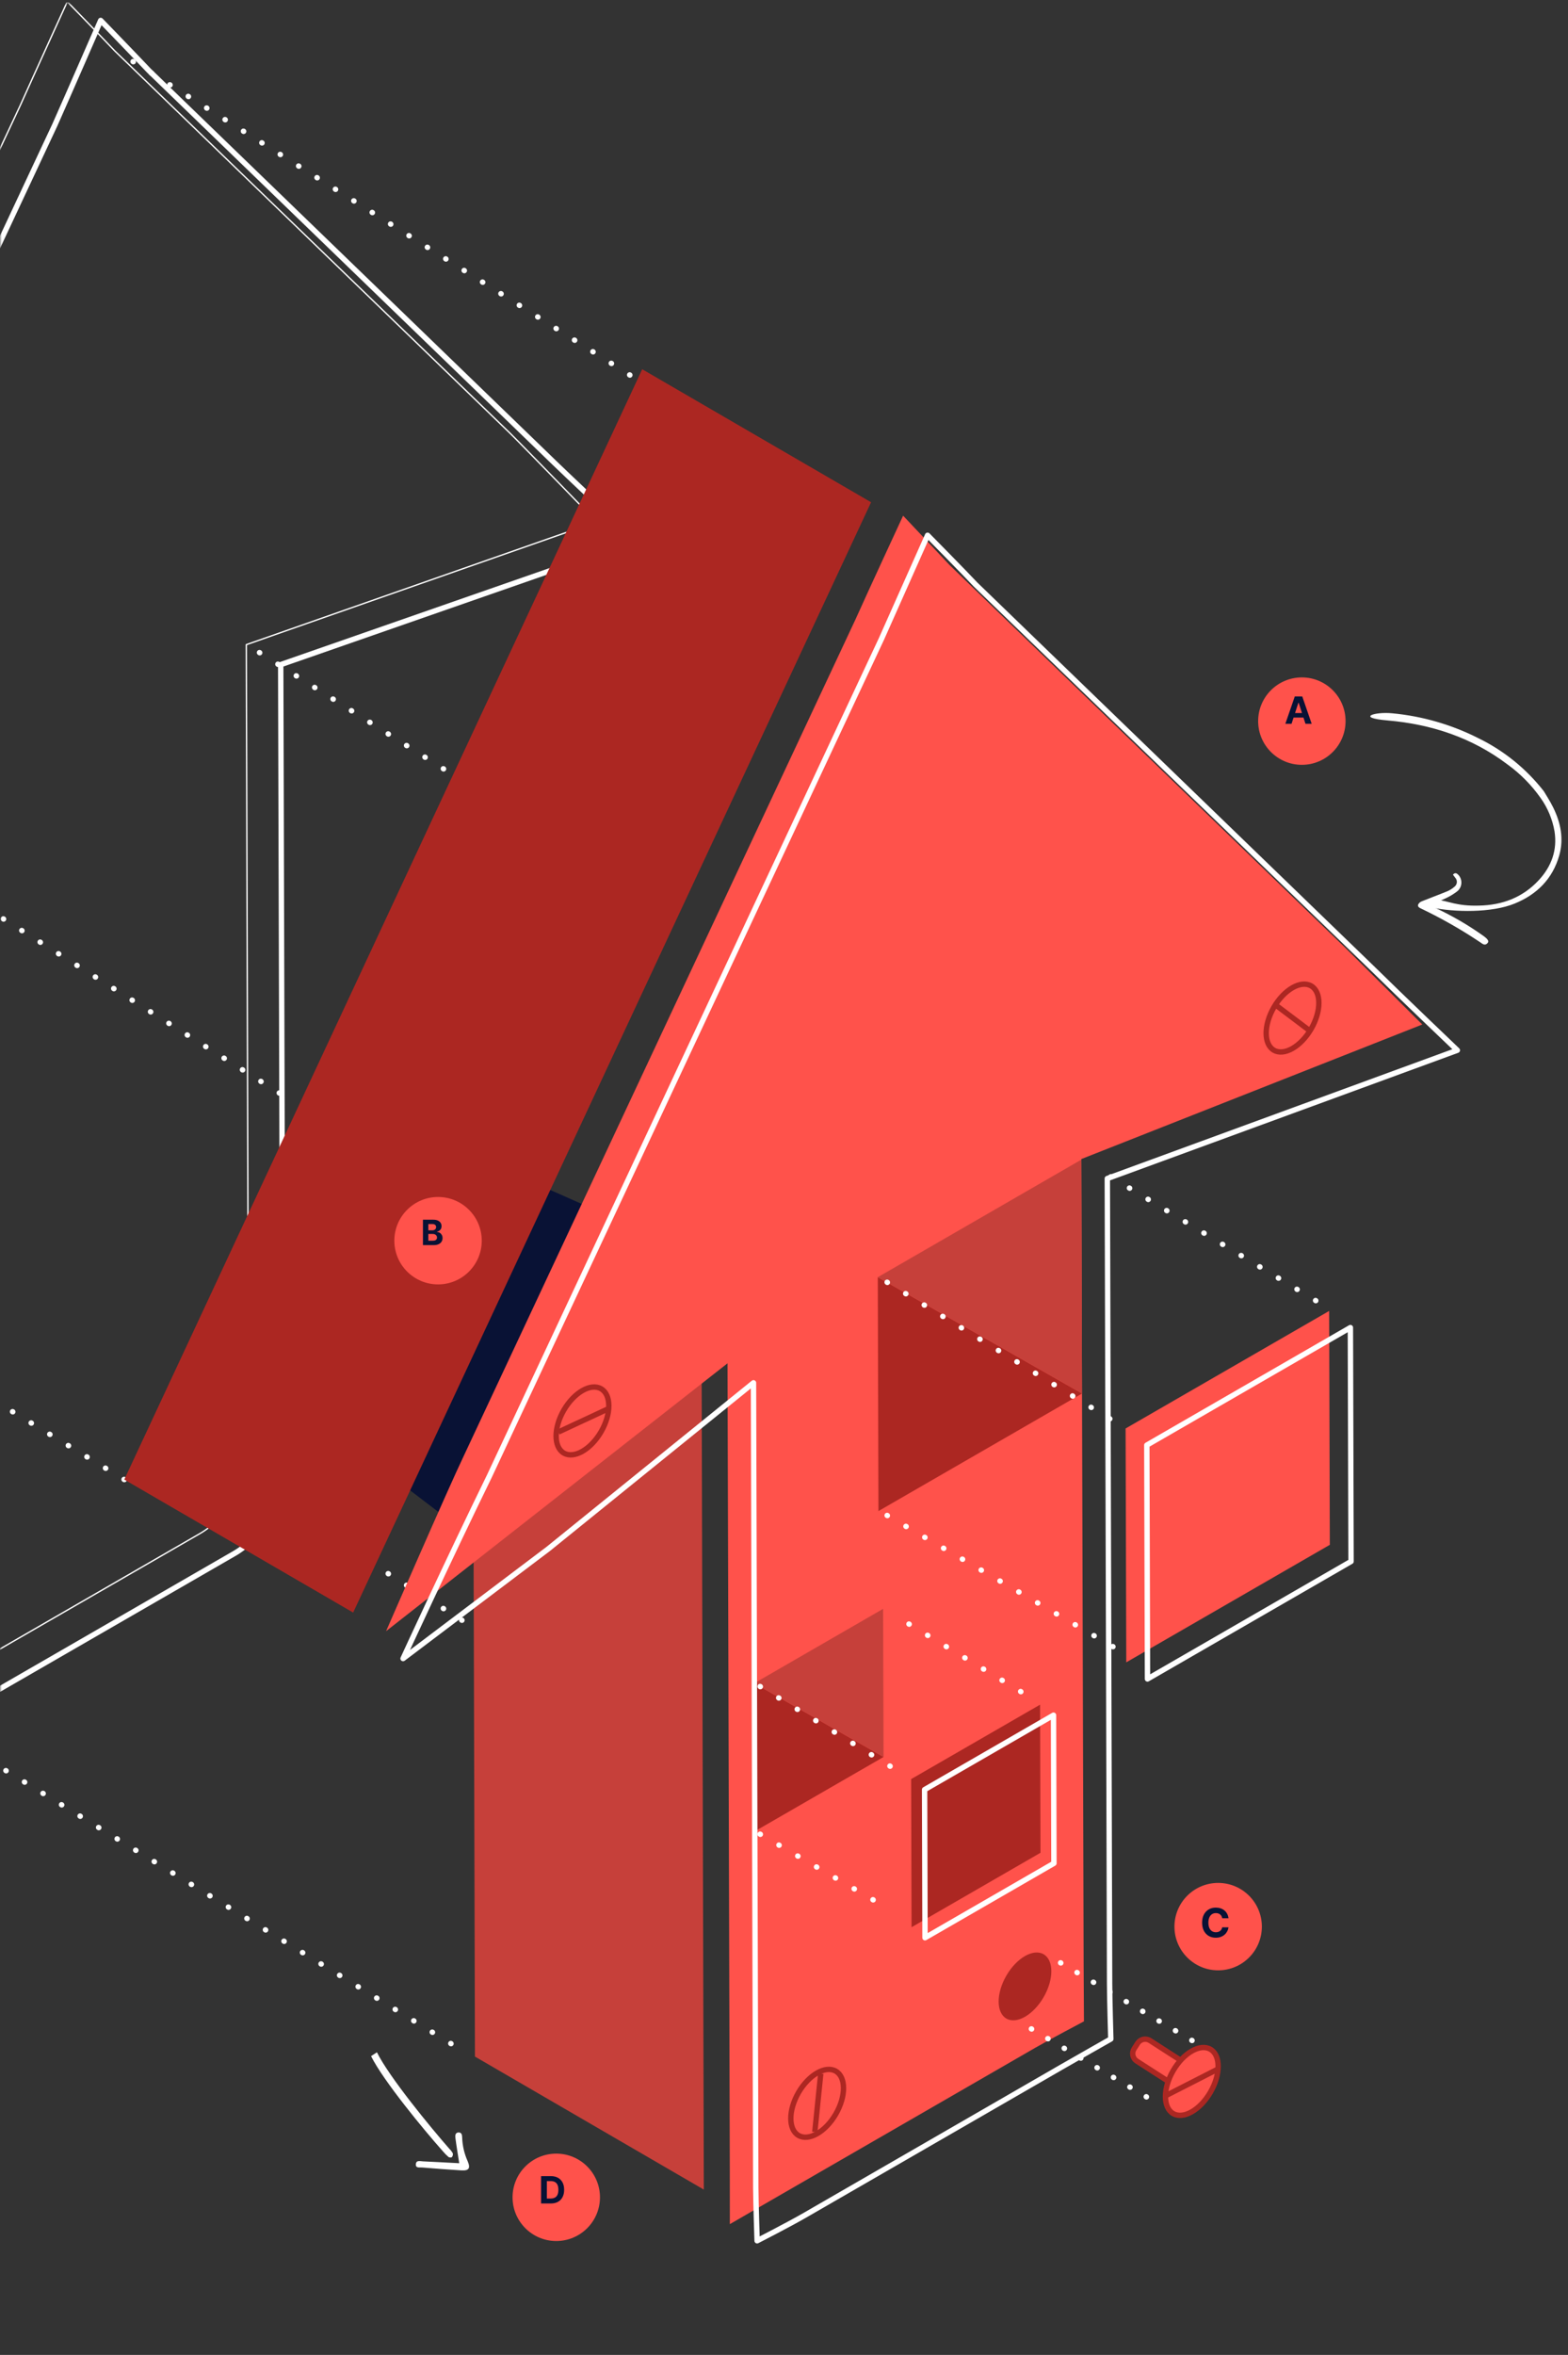 <svg width="437" height="656" viewBox="0 0 437 656" fill="none" xmlns="http://www.w3.org/2000/svg">
<rect x="0" y="0" width="437" height="656" fill="#333333" stroke="none"/>
<g clip-path="url(#clip0_3_207)">
<mask id="mask0_3_207" style="mask-type:luminance" maskUnits="userSpaceOnUse" x="0" y="0" width="437" height="657">
<path d="M436.67 0.63H0V656.01H436.67V0.63Z" fill="white"/>
</mask>
<g mask="url(#mask0_3_207)">
<path d="M28.058 5.692C28.058 5.692 18.437 27.756 15.273 34.839L-93.985 268.052C-98.389 277.23 -118.016 319.446 -118.016 319.446C-118.016 319.446 -78.133 288.759 -77.607 288.341L-20.687 242.34L-19.745 466.285C-19.734 470.077 -19.534 481.532 -19.534 481.532C-19.534 481.532 -10.431 476.465 -6.179 474.012L65.392 432.711C72.95 428.35 78.894 418.046 78.869 409.379L78.233 185.142L177.387 150.595C177.387 150.595 156.944 131.374 151.745 126.248L41.521 19.695C38.319 16.282 28.058 5.692 28.058 5.692Z" stroke="white" stroke-width="1.498" stroke-linecap="round" stroke-linejoin="round"/>
<path d="M18.753 0.467C18.753 0.467 8.853 22.195 5.689 29.279L-103.572 262.491C-112.003 280.06 -127.483 313.697 -127.483 313.697C-127.483 313.697 -88.294 283.655 -87.192 282.779L-29.968 236.49L-29.332 460.727C-29.32 464.751 -28.608 475.901 -28.608 475.901C-28.608 475.901 -19.817 470.791 -15.767 468.455L55.805 427.153C63.363 422.791 69.306 412.488 69.282 403.821L68.646 179.584L166.256 145.366C166.256 145.366 146.309 124.782 142.158 120.69L31.935 14.133C28.736 10.721 18.753 0.467 18.753 0.467Z" stroke="white" stroke-width="0.375" stroke-linecap="round" stroke-linejoin="round"/>
<path d="M34.637 412.157L-127.483 313.697" stroke="white" stroke-width="1.498" stroke-linecap="round" stroke-linejoin="round" stroke-dasharray="0.07 5.99"/>
<path d="M125.695 569.293L-26.464 476.004" stroke="white" stroke-width="1.498" stroke-linecap="round" stroke-linejoin="round" stroke-dasharray="0.07 5.99"/>
<path d="M174.852 480.473L76.743 418.507" stroke="white" stroke-width="1.498" stroke-linecap="round" stroke-linejoin="round" stroke-dasharray="0.07 5.99"/>
<path d="M77.879 304.505L-29.966 236.487" stroke="white" stroke-width="1.498" stroke-linecap="round" stroke-linejoin="round" stroke-dasharray="0.07 5.99"/>
<path d="M175.542 104.475L33.194 14.699" stroke="white" stroke-width="1.498" stroke-linecap="round" stroke-linejoin="round" stroke-dasharray="0.07 5.99"/>
<path d="M174.852 246.548L69.194 179.815" stroke="white" stroke-width="1.498" stroke-linecap="round" stroke-linejoin="round" stroke-dasharray="0.07 5.99"/>
<path d="M196.154 596.773L132.366 559.723V559.764L196.154 596.814V596.773Z" fill="#C6403A"/>
<path d="M195.518 372.538L131.731 335.487L132.367 572.897L196.153 609.948L195.518 372.538Z" fill="#C6403A"/>
<path d="M117.727 384.273L112.934 414.128L123.451 422.149L129.913 428.856L191.849 348.527L134.268 323.04L117.727 384.273Z" fill="#091235"/>
<path d="M242.771 139.911L178.984 102.86L34.637 412.157L98.424 449.208L242.771 139.911Z" fill="#AC2722"/>
<path d="M251.697 143.65C251.697 143.65 241.578 165.482 238.414 172.565L129.152 405.777C124.937 414.562 107.601 454.388 107.601 454.388L202.758 379.777L203.394 604.014C203.404 607.806 203.405 619.57 203.405 619.57C203.405 619.57 212.709 614.194 216.962 611.74L288.533 570.439C292.427 568.192 302.097 563.081 302.097 563.081C302.097 563.081 302.022 551.307 302.01 547.107L301.374 322.871L396.39 285.391C396.39 285.391 378.765 267.801 374.886 263.977L264.66 157.42C261.461 154.008 251.697 143.65 251.697 143.65Z" fill="#FF524B"/>
<path d="M253.936 495.597L254.053 536.855L289.983 516.121L289.866 474.863L253.936 495.597Z" fill="#AC2722"/>
<path d="M210.196 468.909L210.31 510.17L246.249 489.431L210.196 468.909Z" fill="#AC2722"/>
<path d="M210.196 468.91L246.249 489.433L246.123 448.171L210.196 468.91Z" fill="#C6403A"/>
<path d="M257.683 498.531L257.8 539.789L293.729 519.055L293.613 477.797L257.683 498.531Z" stroke="white" stroke-width="1.498" stroke-linecap="round" stroke-linejoin="round"/>
<path d="M211.845 510.939L248.523 532.243" stroke="white" stroke-width="1.498" stroke-linecap="round" stroke-linejoin="round" stroke-dasharray="0.07 5.99"/>
<path d="M284.512 471.238L248.522 449.504" stroke="white" stroke-width="1.498" stroke-linecap="round" stroke-linejoin="round" stroke-dasharray="0.07 5.99"/>
<path d="M211.845 469.802L249.836 493.083" stroke="white" stroke-width="1.498" stroke-linecap="round" stroke-linejoin="round" stroke-dasharray="0.07 5.99"/>
<path d="M258.516 149.111C258.516 149.111 248.818 170.907 245.654 177.992L136.393 411.205C124.958 434.607 112.334 462.02 112.334 462.02L152.772 431.493L209.996 385.205L210.632 609.441C210.643 613.233 211.007 624.206 211.007 624.206C211.007 624.206 219.946 619.622 224.197 617.166L295.768 575.864C299.425 573.754 309.581 567.993 309.581 567.993C309.581 567.993 309.258 557.006 309.245 552.532L308.609 328.295L406.157 292.568C406.157 292.568 390.25 277.411 382.122 269.398L271.899 162.847C268.701 159.435 258.516 149.111 258.516 149.111Z" stroke="white" stroke-width="1.498" stroke-linecap="round" stroke-linejoin="round"/>
<path d="M313.704 397.925L313.889 463.07L370.621 430.332L370.435 365.187L313.704 397.925Z" fill="#FF524B"/>
<path d="M244.639 355.786L244.821 420.935L301.567 388.189L244.639 355.786Z" fill="#AC2722"/>
<path d="M244.639 355.786L301.564 388.189L301.365 323.04L244.639 355.786Z" fill="#C6403A"/>
<path d="M155.03 624.275C161.757 624.275 167.21 618.825 167.21 612.101C167.21 605.377 161.757 599.927 155.03 599.927C148.303 599.927 142.85 605.377 142.85 612.101C142.85 618.825 148.303 624.275 155.03 624.275Z" fill="#FF524B"/>
<path d="M153.498 613.82H150.794V606.194H153.52C154.287 606.194 154.947 606.347 155.501 606.652C156.055 606.955 156.48 607.391 156.778 607.959C157.079 608.528 157.229 609.208 157.229 610C157.229 610.794 157.079 611.477 156.778 612.048C156.48 612.619 156.052 613.057 155.494 613.362C154.937 613.668 154.272 613.82 153.498 613.82ZM152.407 612.439H153.431C153.907 612.439 154.308 612.354 154.633 612.186C154.961 612.014 155.207 611.75 155.371 611.392C155.537 611.032 155.62 610.568 155.62 610C155.62 609.436 155.537 608.976 155.371 608.618C155.207 608.261 154.962 607.998 154.637 607.829C154.312 607.66 153.911 607.576 153.434 607.576H152.407V612.439Z" fill="#091235"/>
<path d="M339.5 548.868C346.227 548.868 351.68 543.417 351.68 536.693C351.68 529.97 346.227 524.519 339.5 524.519C332.773 524.519 327.319 529.97 327.319 536.693C327.319 543.417 332.773 548.868 339.5 548.868Z" fill="#FF524B"/>
<path d="M342.38 534.366H340.632C340.6 534.14 340.535 533.94 340.437 533.764C340.338 533.586 340.212 533.434 340.058 533.309C339.904 533.184 339.725 533.088 339.523 533.022C339.324 532.955 339.107 532.922 338.873 532.922C338.45 532.922 338.082 533.027 337.768 533.237C337.454 533.445 337.21 533.748 337.038 534.147C336.865 534.543 336.778 535.025 336.778 535.591C336.778 536.174 336.865 536.663 337.038 537.059C337.213 537.456 337.458 537.755 337.772 537.957C338.086 538.159 338.449 538.26 338.861 538.26C339.092 538.26 339.306 538.23 339.503 538.169C339.703 538.107 339.88 538.018 340.034 537.901C340.188 537.782 340.316 537.637 340.417 537.466C340.521 537.296 340.592 537.102 340.632 536.884L342.38 536.892C342.335 537.267 342.222 537.629 342.041 537.977C341.862 538.323 341.622 538.633 341.319 538.907C341.018 539.178 340.659 539.393 340.241 539.553C339.826 539.71 339.357 539.788 338.833 539.788C338.104 539.788 337.453 539.624 336.878 539.294C336.306 538.964 335.854 538.486 335.521 537.861C335.192 537.236 335.027 536.48 335.027 535.591C335.027 534.7 335.194 533.942 335.529 533.317C335.865 532.692 336.319 532.216 336.894 531.889C337.468 531.559 338.115 531.394 338.833 531.394C339.306 531.394 339.745 531.461 340.15 531.594C340.557 531.727 340.917 531.921 341.231 532.176C341.545 532.429 341.8 532.739 341.997 533.106C342.196 533.473 342.324 533.893 342.38 534.366Z" fill="#091235"/>
<path d="M362.827 213.053C369.554 213.053 375.007 207.602 375.007 200.878C375.007 194.155 369.554 188.704 362.827 188.704C356.1 188.704 350.646 194.155 350.646 200.878C350.646 207.602 356.1 213.053 362.827 213.053Z" fill="#FF524B"/>
<path d="M359.952 201.626H358.224L360.857 194H362.935L365.564 201.626H363.836L361.926 195.743H361.866L359.952 201.626ZM359.844 198.629H363.925V199.887H359.844V198.629Z" fill="#091235"/>
<path d="M122.085 357.789C128.812 357.789 134.265 352.338 134.265 345.615C134.265 338.891 128.812 333.44 122.085 333.44C115.358 333.44 109.905 338.891 109.905 345.615C109.905 352.338 115.358 357.789 122.085 357.789Z" fill="#FF524B"/>
<path d="M117.875 346.848V339.766H120.71C121.231 339.766 121.665 339.843 122.013 339.998C122.362 340.152 122.623 340.367 122.798 340.641C122.974 340.913 123.061 341.226 123.061 341.581C123.061 341.858 123.006 342.101 122.895 342.311C122.785 342.519 122.632 342.689 122.439 342.823C122.247 342.954 122.028 343.048 121.782 343.103V343.172C122.051 343.184 122.304 343.26 122.539 343.4C122.776 343.541 122.969 343.738 123.116 343.992C123.264 344.243 123.338 344.542 123.338 344.891C123.338 345.266 123.244 345.602 123.058 345.897C122.873 346.19 122.6 346.421 122.238 346.592C121.876 346.762 121.43 346.848 120.9 346.848H117.875ZM119.372 345.624H120.592C121.01 345.624 121.314 345.544 121.505 345.385C121.697 345.224 121.792 345.009 121.792 344.742C121.792 344.546 121.745 344.373 121.65 344.223C121.556 344.073 121.421 343.956 121.246 343.871C121.073 343.785 120.867 343.743 120.627 343.743H119.372V345.624ZM119.372 342.729H120.482C120.687 342.729 120.869 342.694 121.028 342.622C121.189 342.548 121.316 342.445 121.408 342.311C121.503 342.177 121.55 342.017 121.55 341.83C121.55 341.575 121.459 341.368 121.277 341.211C121.097 341.055 120.841 340.976 120.509 340.976H119.372V342.729Z" fill="#091235"/>
<path d="M365.415 286.61C368.284 281.665 368.288 276.308 365.422 274.645C362.556 272.982 357.907 275.642 355.037 280.587C352.167 285.532 352.164 290.889 355.029 292.552C357.895 294.216 362.545 291.555 365.415 286.61Z" stroke="#AC2722" stroke-width="1.498" stroke-miterlimit="10"/>
<path d="M355.46 279.911L365.082 287.165" stroke="#AC2722" stroke-width="1.498" stroke-miterlimit="10"/>
<path d="M167.522 398.835C170.392 393.89 170.395 388.533 167.529 386.87C164.664 385.207 160.014 387.867 157.144 392.812C154.274 397.757 154.271 403.114 157.137 404.778C160.002 406.441 164.652 403.78 167.522 398.835Z" stroke="#AC2722" stroke-width="1.498" stroke-miterlimit="10"/>
<path d="M155.63 398.906L169.253 392.564" stroke="#AC2722" stroke-width="1.498" stroke-miterlimit="10"/>
<path d="M232.93 588.924C235.8 583.979 235.804 578.622 232.938 576.959C230.072 575.296 225.422 577.956 222.553 582.901C219.683 587.846 219.679 593.203 222.545 594.866C225.411 596.53 230.061 593.869 232.93 588.924Z" stroke="#AC2722" stroke-width="1.498" stroke-miterlimit="10"/>
<path d="M227.086 593.897L228.745 577.642" stroke="#AC2722" stroke-width="1.498" stroke-miterlimit="10"/>
<path d="M290.853 556.358C293.723 551.413 293.726 546.056 290.861 544.393C287.995 542.73 283.345 545.391 280.475 550.336C277.606 555.281 277.602 560.638 280.468 562.301C283.334 563.964 287.983 561.304 290.853 556.358Z" fill="#AC2722"/>
<path d="M287.45 565.184L321.591 585.346" stroke="white" stroke-width="1.498" stroke-linecap="round" stroke-linejoin="round" stroke-dasharray="0.07 5.24"/>
<path d="M295.584 546.777L333.558 569.203" stroke="white" stroke-width="1.498" stroke-linecap="round" stroke-linejoin="round" stroke-dasharray="0.07 5.24"/>
<path d="M319.619 402.557L319.804 467.702L376.536 434.964L376.351 369.819L319.619 402.557Z" stroke="white" stroke-width="1.498" stroke-linecap="round" stroke-linejoin="round"/>
<path d="M247.244 422.15L310.728 459.025" stroke="white" stroke-width="1.498" stroke-linecap="round" stroke-linejoin="round" stroke-dasharray="0.07 5.99"/>
<path d="M366.708 362.319L305.155 325.147" stroke="white" stroke-width="1.498" stroke-linecap="round" stroke-linejoin="round" stroke-dasharray="0.07 5.99"/>
<path d="M247.244 357.197L311.538 396.598" stroke="white" stroke-width="1.498" stroke-linecap="round" stroke-linejoin="round" stroke-dasharray="0.07 5.99"/>
<path d="M330.657 583.057L316.823 574.158C316.268 573.8 315.877 573.237 315.736 572.591C315.596 571.945 315.718 571.271 316.076 570.715L317.063 569.18C317.42 568.625 317.984 568.234 318.63 568.094C319.275 567.954 319.95 568.076 320.506 568.433L334.339 577.332L330.657 583.057Z" fill="#FF524B" stroke="#AC2722" stroke-width="1.498" stroke-miterlimit="10"/>
<path d="M337.341 582.828C340.211 577.883 340.214 572.526 337.348 570.863C334.483 569.2 329.833 571.86 326.963 576.805C324.093 581.751 324.09 587.108 326.956 588.771C329.822 590.434 334.471 587.773 337.341 582.828Z" fill="#FF524B" stroke="#AC2722" stroke-width="1.498" stroke-miterlimit="10"/>
<path d="M324.769 583.854L339.499 576.339" stroke="#AC2722" stroke-width="1.498" stroke-miterlimit="10"/>
<path d="M103.417 572.767C106.734 579.514 118.342 593.589 123.506 599.359C123.961 599.901 124.459 600.404 124.997 600.864C125.208 601.032 125.791 601.068 125.925 600.919C126.049 600.777 126.137 600.608 126.186 600.426C126.234 600.244 126.239 600.053 126.203 599.868C125.958 599.398 125.637 598.972 125.254 598.606C120.107 592.744 108.43 578.57 105.051 571.7" fill="white"/>
<path d="M127.989 602.603C124.696 602.432 121.292 602.239 117.885 602.084C117.116 602.049 115.989 601.673 115.895 602.876C115.803 604.048 116.983 603.734 117.644 603.789C121.284 604.103 124.928 604.372 128.576 604.596C130.665 604.722 131.17 604.039 130.347 602.064C129.399 599.965 128.874 597.7 128.802 595.399C128.797 594.734 128.65 593.988 127.777 594.028C126.88 594.071 126.835 594.897 126.913 595.504C127.21 597.814 127.601 600.11 127.989 602.603Z" fill="white"/>
<path d="M430.268 220.416C425.395 214.169 419.16 209.117 412.038 205.645C404.534 201.843 396.381 199.488 388.006 198.702C383.04 198.215 377.854 199.932 386.661 200.687C398.894 201.736 410.174 205.44 420.067 212.896C423.669 215.491 426.813 218.668 429.371 222.297C431.338 225.058 432.66 228.225 433.242 231.564C434.057 236.824 432.412 241.318 428.882 245.152C424.416 250.001 418.685 252.146 412.229 252.271C405.922 252.47 403.541 250.919 400.491 250.66C400.173 250.634 398.832 251.387 398.528 251.423C398.405 251.442 398.288 251.49 398.188 251.563C398.087 251.636 398.004 251.731 397.947 251.842C397.938 251.969 397.955 252.096 397.998 252.216C398.041 252.336 398.109 252.445 398.198 252.537C398.38 252.676 398.598 252.76 398.826 252.78C405.485 254.159 415.729 254.32 422.137 251.703C428.296 249.19 432.676 244.874 434.543 238.357C435.882 233.684 434.97 229.203 432.875 224.941C431.973 223.105 430.832 221.385 430.268 220.416Z" fill="white"/>
<path d="M398.362 252.115C400.014 251.441 401.508 250.912 402.926 250.226C404.082 249.695 405.173 249.033 406.178 248.254C406.81 247.716 407.205 246.95 407.276 246.122C407.348 245.295 407.09 244.473 406.558 243.834C406.13 243.393 405.632 242.861 404.934 243.654C405.159 243.953 405.366 244.231 405.575 244.51C405.731 244.678 405.851 244.875 405.928 245.091C406.005 245.307 406.038 245.536 406.024 245.764C406.01 245.993 405.95 246.217 405.847 246.421C405.744 246.626 405.6 246.807 405.425 246.955C404.818 247.503 404.126 247.949 403.376 248.275C401.021 249.249 398.619 250.112 396.261 251.07C395.817 251.23 395.45 251.553 395.236 251.974C395.02 252.619 395.626 252.898 396.135 253.136C401.813 255.851 407.287 258.972 412.516 262.475C413.125 262.874 413.794 263.565 414.557 262.738C415.027 262.228 414.733 261.675 413.564 260.814C409.264 257.732 404.681 255.063 399.878 252.846C399.438 252.633 398.999 252.422 398.362 252.115Z" fill="white"/>
</g>
</g>
<defs>
<clipPath id="clip0_3_207">
<rect width="436.67" height="655.38" fill="white" transform="translate(0 0.63)"/>
</clipPath>
</defs>
</svg>
